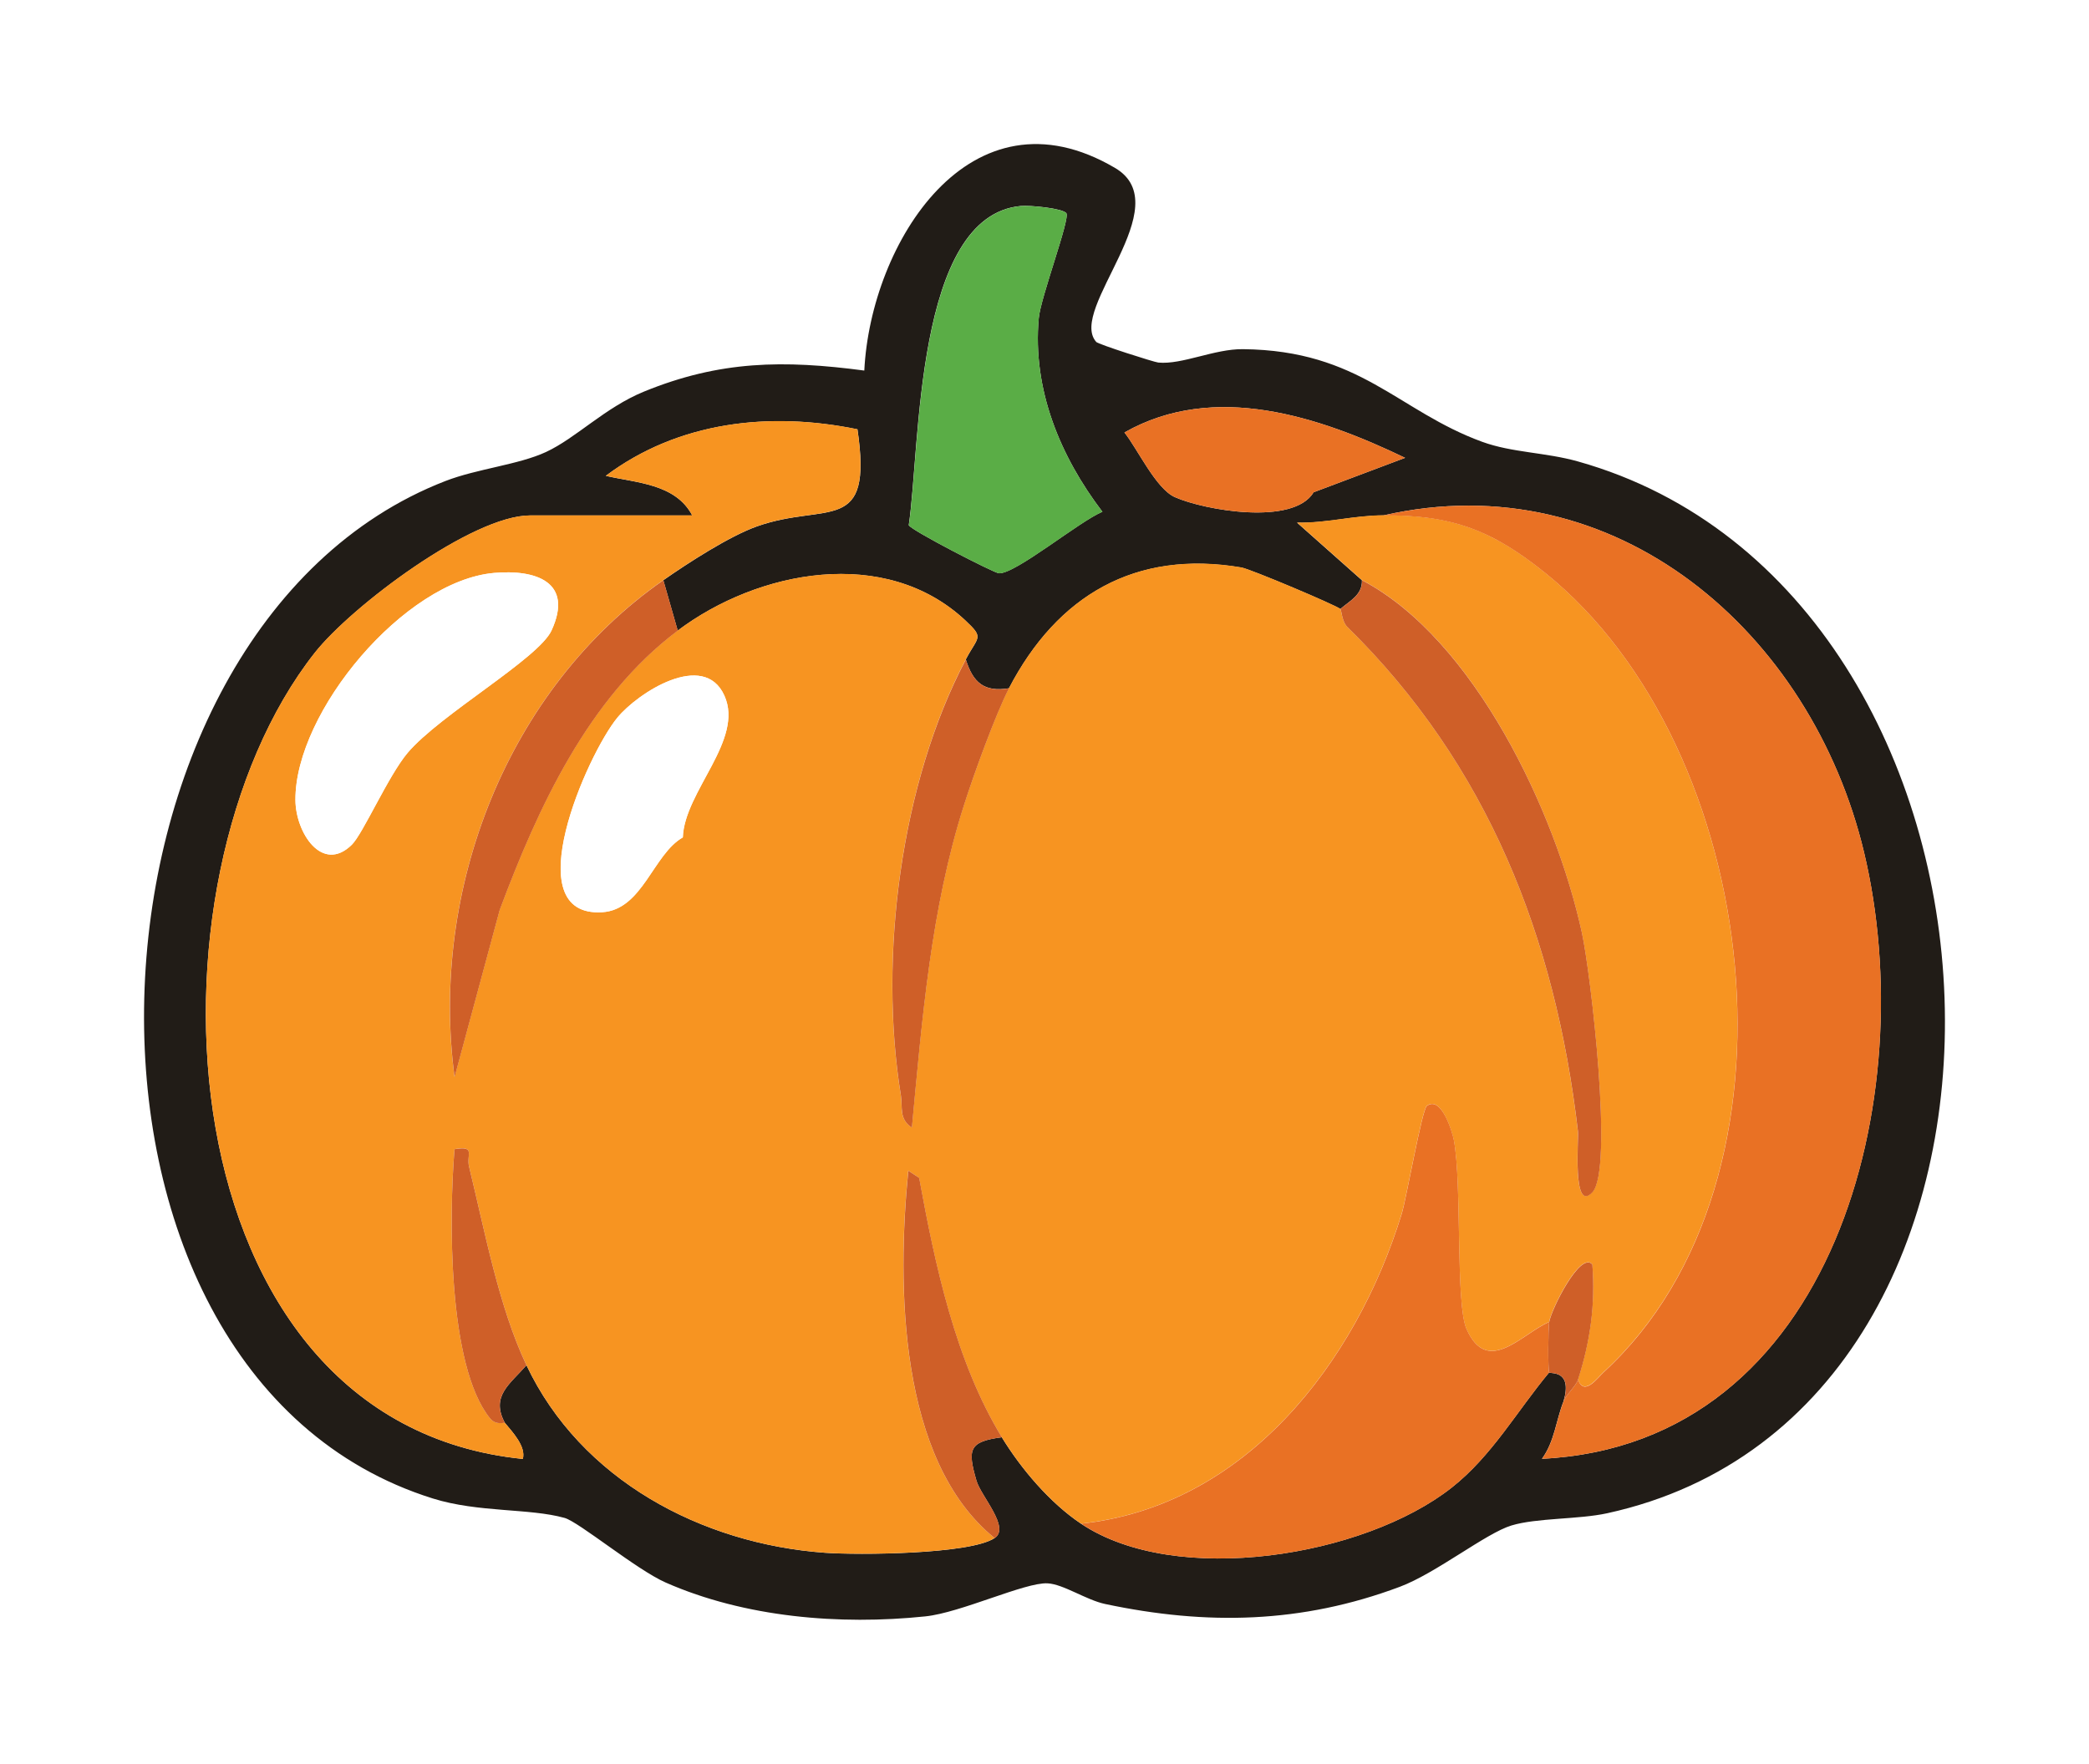 <?xml version="1.0" encoding="UTF-8"?><svg id="Layer_2" xmlns="http://www.w3.org/2000/svg" xmlns:xlink="http://www.w3.org/1999/xlink" viewBox="0 0 290.06 244.9"><defs><filter id="drop-shadow-1" x="-3.23" y="-3.15" width="302.4" height="257.28" filterUnits="userSpaceOnUse"><feOffset dx="3" dy="3"/><feGaussianBlur result="blur" stdDeviation="2"/><feFlood flood-color="#231f20" flood-opacity=".4"/><feComposite in2="blur" operator="in"/><feComposite in="SourceGraphic"/></filter></defs><g id="Layer_1-2"><g id="Layer_1-2" filter="url(#drop-shadow-1)"><path d="M119.49,244.9c-12.78,0-24.93-2.37-35.12-6.87-3.71-1.63-7.23-4.05-11.81-7.29-.38-.27-.84-.6-1.29-.91-.69-.06-1.44-.12-2.09-.17-4.19-.33-9.4-.74-15.04-2.5C22.13,217.13,1.42,185.74.07,145.22c-.66-19.77,3.59-39.85,11.97-56.54,9.8-19.52,24.52-33.54,42.58-40.54,3.4-1.32,6.76-2.1,9.46-2.72,1.06-.25,2.6-.6,3.34-.83.54-.34,1.55-1.06,2.31-1.61,2.92-2.11,6.93-4.99,12.14-7.12,7.44-3.04,14.67-4.71,22.43-5.15C110.95,13.67,124.96,0,143.83,0c7.17,0,14.29,2.05,21.14,6.08,8.19,4.83,12.81,13.25,12.65,22.62,13.21,1.14,21.57,6.22,27.85,10.03,2.74,1.67,4.91,2.98,7.19,3.82.47.15,2.06.38,3.23.55,2.39.35,5.35.79,8.63,1.71,46.64,13.11,66.65,61.29,65.49,100.51-1.28,43.2-25.84,76.3-62.58,84.33-3.18.7-6.25.93-8.97,1.13-.7.05-1.63.12-2.37.19-.79.47-1.81,1.11-2.57,1.59-3.59,2.25-7.66,4.81-12.13,6.48-10.03,3.76-20.07,5.58-30.7,5.58-6.9,0-13.9-.77-21.38-2.36-1.87-.4-3.55-.96-5-1.53-.1.03-.2.07-.3.1-4.11,1.4-8.77,2.99-13.47,3.48-3.66.38-7.38.58-11.04.58ZM139.11,179.56c6.9,0,13.4,3.58,17.06,9.57,1.64,2.69,3.79,4.96,5.05,5.8.75.5,3.41,1.45,8.07,1.45,8.05,0,16.44-2.83,19.91-5.56,1.67-1.31,3.62-3.97,5.68-6.77,1.42-1.93,3.03-4.12,4.86-6.31,3.81-4.57,9.45-7.19,15.36-7.19.5,0,1,.02,1.5.06.81.06,1.61.17,2.4.33,4.48.74,7.85,2.57,10.31,4.56.84-.86,1.64-1.81,2.41-2.84,8.58-11.44,11.79-32.33,7.65-49.67-4.32-18.09-17.4-31.07-32.41-32.62-1.5,3.17-3.96,6.42-7.86,9.41l-.14.11c-3.72,3.12-8.29,4.68-12.86,4.68-3.41,0-6.81-.87-9.86-2.6-1.77-.83-6.25-2.72-8.57-3.63-.5-.05-.96-.07-1.4-.07-1.88,0-5.03,0-8.44,6.53-2.9,5.57-8.26,9.46-14.46,10.49-1.59.26-3.17.4-4.7.4-8.21,0-18.27-4.24-22.89-15.95-3.17.26-6.86,1.69-9.67,3.81-3.51,2.64-7.74,4.02-12.02,4.02-2.14,0-4.28-.34-6.36-1.04-6.24-2.1-11.06-7.13-12.87-13.47l-.35-1.23c-4.44,2.01-12.76,8.27-15.12,11.22-11.31,14.36-14.26,43.45-6.28,62.24,1.81,4.25,3.92,7.45,6.13,9.86,3.73-3.58,8.71-5.57,13.86-5.57.92,0,1.84.06,2.76.19,6.67.93,12.43,5.15,15.31,11.23,4.63,9.78,15.78,13.97,24.71,14.65.56-1.83,1.4-3.7,2.62-5.57,5.71-8.74,14.96-9.95,18-10.35.87-.11,1.74-.17,2.6-.17Z" fill="#fff"/><path d="M152.2,47.47c.3.34,8.04,2.81,8.63,2.87,3.31.32,7.79-1.91,11.77-1.86,16.31.18,21.45,8.58,33.22,12.87,4.15,1.51,8.77,1.45,13.28,2.72,64.7,18.19,69.68,131.71,4.06,146.04-3.97.87-9.77.63-13.3,1.7s-10.47,6.63-15.49,8.51c-13.62,5.1-26.81,5.38-40.92,2.39-2.64-.56-5.8-2.76-8-2.87-3.12-.16-12.03,4.08-16.97,4.59-11.9,1.24-25.06.14-36.05-4.7-4.05-1.78-12.04-8.41-14.03-8.97-4.89-1.37-11.95-.72-18.3-2.7-55.92-17.5-51.51-120.62,1.74-141.27,4.41-1.71,10.16-2.26,13.97-4.03,4.17-1.93,8.2-6.18,13.61-8.39,10.57-4.32,19.4-4.4,30.59-2.92.87-17.66,14.71-39.97,34.82-28.13,8.92,5.26-6.59,19.62-2.63,24.14h0ZM148.07,29.61c-.47-.68-5.03-1.13-6.34-1.01-14.77,1.37-13.94,33.72-15.55,44.31.22.67,11.8,6.62,12.5,6.68,2.24.19,11.27-7.28,14.39-8.53-5.87-7.7-9.73-17-8.84-26.89.26-2.88,4.38-13.78,3.83-14.57h0ZM195.1,63.57c-11.91-5.73-26.49-10.61-38.97-3.52,1.83,2.29,4.37,7.81,7.01,8.98,4.09,1.81,16.44,4,19.26-.68l12.7-4.78h0ZM92.11,80.56c3.44-2.4,9.18-6.12,13.02-7.48,9.68-3.42,16.12,1.36,13.93-13.47-12.17-2.5-24.85-1.1-34.94,6.46,4.21.98,9.68,1.08,12,5.5h-22.5c-8.04,0-24.82,12.62-29.92,19.08-25.02,31.76-21.33,106.83,28.89,111.92.48-1.74-1.48-3.79-2.49-5.01-2-3.71.69-5.36,3-8,7.54,15.91,24.3,24.8,41.46,26.04,4.61.33,20.1.23,23.54-2.04,2.21-1.46-1.9-5.81-2.52-7.97-1.26-4.35-1.06-5.43,3.52-6.03,2.67,4.37,6.68,9.11,11,12,13.22,8.84,39.29,4.59,51.48-5.02,5.59-4.41,9.04-10.61,13.52-15.98.14.23,3.29-.43,2,4-1.03,2.59-1.25,5.6-3,7.99,40.84-2.03,52.73-50.68,44.72-84.21-7.29-30.53-34.47-54.14-66.72-46.78-4.23.02-7.83,1.1-12,1.01l9,7.99c.08,2.03-1.64,2.83-3,4-.55-.5-12.47-5.55-13.74-5.76-14.72-2.5-25.56,3.9-32.26,16.76-3.49.58-5.01-.82-6-4,1.71-3.25,2.6-2.92-.07-5.42-11.12-10.4-28.8-6.95-39.93,1.42l-2-7h0Z" fill="#fff"/><path d="M119.79,235.73c-2.57,0-4.94-.07-6.66-.19-14.02-1-26.99-5.7-37.53-13.19-.98.15-1.98.22-2.98.22-.67,0-1.35-.03-2.03-.1-24.7-2.5-43.98-17.26-54.29-41.55-13.81-32.52-8.78-76.65,11.68-102.65,5.77-7.34,25.27-24.27,42.11-26.47.63-.62,1.31-1.21,2.04-1.75,10.12-7.58,22.61-11.58,36.1-11.58,4.86,0,9.86.52,14.84,1.54,8.23,1.69,14.53,8.34,15.76,16.66.4,2.7.72,5.69.64,8.8.24.13.47.27.7.41,7.53-4.98,16.31-7.6,25.95-7.63,3.67-3.58,8.65-5.7,13.98-5.7.15,0,.44,0,.44,0,.71,0,1.88-.16,3.11-.32,2.24-.3,5.03-.68,8.35-.69h.42c13.68,0,23.73,3.61,34.71,12.45,20.05,16.16,33.1,44.81,34.06,74.75.85,26.67-8.11,50.74-24.62,66.15-4.81,5.06-10.36,7.62-16.49,7.62h0c-5.07,0-9.77-1.8-13.46-4.95-3.22-.07-6.27-.78-9.06-2.06-11.82,14.71-27.7,24.07-45.36,25.94-.7.07-1.41.11-2.11.11-.95,0-1.89-.07-2.82-.2-4.4,2.39-11.45,4.38-27.49,4.38Z" fill="#fff"/><path d="M70.11,197.56c1,1.23,2.97,3.28,2.49,5.01-50.23-5.09-53.92-80.16-28.91-111.93,5.09-6.47,21.88-19.08,29.92-19.08h22.5c-2.31-4.41-7.79-4.52-12-5.5,10.09-7.55,22.77-8.96,34.94-6.46,2.2,14.83-4.25,10.05-13.93,13.47-3.85,1.36-9.58,5.08-13.02,7.48-21.67,15.1-32.47,42.96-28.99,68.99l6.27-23.21c5.31-14.2,12.29-29.44,24.72-38.78,11.13-8.37,28.81-11.82,39.93-1.42,2.67,2.5,1.78,2.17.07,5.42-9.03,17.13-12.15,41.28-9.02,60.52.27,1.65-.31,3.29,1.53,4.47,1.42-15.01,2.62-30.3,7.23-44.76,1.3-4.06,4.41-12.69,6.26-16.24,6.7-12.86,17.54-19.26,32.26-16.76,1.27.22,13.19,5.26,13.74,5.76.17.15.2,1.74.97,2.49,19.5,19.17,28.87,43.08,32.02,70.02.12,1.06-.81,11.45,2,8.49,2.98-3.14-.23-30.42-1.45-36.04-3.66-16.85-14.97-40.8-30.54-48.96l-9-7.99c4.16.09,7.76-.99,12-1.01,9.57-.05,15.11,2.08,22.48,8.02,29.96,24.15,37.47,83.99,8.04,110.99-.81.74-2.66,3.35-3.52.99,1.69-5.29,2.43-10.41,1.99-15.99-1.67-1.91-5.72,6.27-5.99,7.99-3.78,1.61-8.54,7.6-11.48.98-1.55-3.49-.59-20.06-1.76-26.24-.22-1.14-1.75-6.24-3.75-4.73-.68.51-2.82,12.8-3.5,15.01-6.37,20.67-21.71,40.57-44.51,42.99-4.32-2.89-8.33-7.63-11-12-6.45-10.58-9.28-23.94-11.48-36.02l-1.51-.98c-1.57,15.84-1.39,40.18,11.99,51-3.44,2.27-18.93,2.37-23.54,2.04-17.17-1.23-33.92-10.13-41.46-26.04-3.88-8.19-5.81-18.76-7.97-27.57-.42-1.69.99-2.91-2.02-2.43-.76,9.15-.99,30.08,4.93,37.37.84,1.03,2,.55,2.07.63h0ZM48.85,117.29c1.54-1.51,5.06-9.56,7.74-12.75,4.49-5.32,18.19-13.09,19.99-17,3.11-6.75-2.2-8.5-7.98-7.99-12.45,1.1-27.64,19.28-27.58,31.52.02,4.55,3.72,10.26,7.83,6.22ZM94.81,116.27c.23-6.4,8.55-13.54,5.77-19.69-2.85-6.32-12.02-.39-14.87,3.08-4.17,5.08-14.18,27.73-2.1,27,5.62-.34,7.07-8.04,11.2-10.39Z" fill="#fff"/><path d="M214.11,222.55c-7.33,0-14.1-4.02-17.6-10.51-3.33-6.18-3.16-13.6.34-19.58.03-.1.05-.2.08-.3.35-1.28.82-3.03,1.6-4.99,1.08-2.7,2.5-4.71,3.45-5.94,2.29-3.8,5.78-6.72,9.88-8.32,6.43-7.78,9.79-19.49,9.36-32.9-.59-18.34-8.12-35.96-19.18-44.87-4.1-3.31-5.3-3.59-9.61-3.59,0,0-.29,0-.33,0-10.15,0-18.7-7.61-19.87-17.71-1.17-10.13,5.47-19.52,15.42-21.79,5.4-1.23,10.87-1.86,16.27-1.86,34.85,0,65.43,26.11,74.36,63.49,6.99,29.27,1.28,61.84-14.55,82.96-11.95,15.94-28.76,24.88-48.63,25.87-.33.02-.67.02-1,.02Z" fill="#fff"/><path d="M192.11,71.56c32.25-7.36,59.43,16.25,66.72,46.78,8.01,33.53-3.88,82.18-44.72,84.21,1.75-2.39,1.97-5.4,3-7.99.38-.95,1.72-2.12,2-3,.85,2.37,2.71-.24,3.52-.99,29.43-27,21.92-86.85-8.04-110.99-7.37-5.94-12.91-8.07-22.48-8.02h0Z" fill="#fff"/><path d="M169.3,236.39c-11.8,0-22.28-2.84-30.31-8.21-7-4.68-10.31-13.24-8.3-21.42,2.02-8.17,8.94-14.21,17.31-15.1,14.05-1.49,23.52-16.31,27.41-28.68.19-.81.61-2.85.89-4.24,2.21-10.86,3.32-16.32,9.82-21.19,3.73-2.8,8.13-4.28,12.74-4.28,11.21,0,20.33,8.59,22.68,21.38.56,2.96.78,6.48.91,10.28,1.28.5,2.52,1.15,3.69,1.92,5.6,3.7,8.97,9.97,8.97,16.68,0,.67-.03,1.35-.1,2.02-.03.66-.04,1.93-.02,2.73.6,5.31-.93,10.77-4.52,15.07-1.05,1.26-2.17,2.78-3.36,4.4-3.22,4.37-7.22,9.81-13.13,14.47-11.08,8.73-28.19,14.15-44.67,14.15Z" fill="#fff"/><path d="M215.11,183.56c-.16.98-.19,6.7,0,7-4.48,5.37-7.93,11.57-13.52,15.98-12.19,9.61-38.25,13.87-51.48,5.02,22.8-2.42,38.14-22.32,44.51-42.99.68-2.21,2.82-14.5,3.5-15.01,2-1.5,3.54,3.59,3.75,4.73,1.16,6.18.21,22.75,1.76,26.24,2.93,6.62,7.7.63,11.48-.98h0Z" fill="#fff"/><path d="M138.78,99.6c-.56,0-1.22-.03-1.78-.07-4.02-.34-6.75-1.5-14.04-5.33-7.02-3.69-13.09-6.87-15.77-15.04-.98-2.99-1.24-6.16-.77-9.27.19-1.27.4-3.91.6-6.47.59-7.46,1.4-17.67,4-26.82,6.41-22.55,20.84-27.16,28.87-27.91.77-.07,1.54-.1,2.38-.1,10.25,0,17.7,3.2,22.15,9.5.25.35.48.7.7,1.06,5.05,8.1,2.63,15.87.28,23.39-.38,1.23-.98,3.13-1.28,4.24-.09,4.63,2.56,9.13,4.87,12.17,3.79,4.97,5.04,11.42,3.37,17.44-1.56,5.65-5.51,10.31-10.78,12.79-.74.46-2.23,1.48-3.25,2.19-6.42,4.42-11.96,8.24-19.55,8.24h0Z" fill="#fff"/><path d="M148.07,29.61c.54.78-3.57,11.68-3.83,14.57-.9,9.88,2.97,19.19,8.84,26.89-3.12,1.25-12.15,8.72-14.39,8.53-.71-.06-12.28-6.01-12.5-6.68,1.62-10.59.79-42.94,15.55-44.31,1.3-.12,5.86.33,6.34,1.01h0Z" fill="#fff"/><path d="M220.22,186.09c-5.51,0-10.89-2.28-14.75-6.25-6.71-6.9-6.55-15.73-6.38-21.66-3-23.97-11.52-42.6-26.03-56.87-4.25-4.14-5.67-8.96-6.21-11.36-.5-1.78-.75-3.63-.74-5.52.03-5.17,2.06-10.1,5.62-13.78,1.6-2.8,3.87-5.22,6.69-7,3.25-2.05,6.96-3.09,10.68-3.09,3.19,0,6.38.76,9.3,2.29,24.26,12.74,37.05,45.23,40.79,62.42.94,4.31,2.12,13.85,2.7,21.73,1.14,15.47.47,25.2-6.29,32.33-4.14,4.36-9.6,6.76-15.39,6.76Z" fill="#fff"/><path d="M189.11,80.56c15.56,8.17,26.88,32.11,30.54,48.96,1.22,5.62,4.43,32.9,1.45,36.04-2.81,2.96-1.88-7.43-2-8.49-3.15-26.94-12.52-50.85-32.02-70.02-.77-.75-.8-2.34-.97-2.49,1.36-1.17,3.08-1.97,3-4h0Z" fill="#fff"/><path d="M63.13,169.55c-.44,0-.88-.01-1.32-.04-9.51-.62-17.25-7.86-18.52-17.31-4.61-34.47,10.07-69.03,37.38-88.05,3.4-2.37,7.4-3.59,11.43-3.59,2.26,0,4.53.38,6.71,1.16,6.08,2.17,10.75,7.14,12.52,13.35l2,7c2.28,7.96-.59,16.51-7.22,21.48-8.18,6.15-13.53,17.98-17.68,28.93l-6.02,22.28c-2.37,8.77-10.32,14.78-19.3,14.78Z" fill="#fff"/><path d="M94.11,87.56c-12.43,9.34-19.41,24.59-24.72,38.78l-6.27,23.21c-3.48-26.03,7.32-53.9,28.99-68.99,0,0,2,7,2,7Z" fill="#fff"/><path d="M174.54,91.15c-6.58,0-14.23-1.51-19.5-3.84-7.46-3.31-11.39-9.64-13.99-13.84-.28-.45-.54-.88-.78-1.25-3.49-4.54-4.87-10.35-3.78-15.98,1.11-5.74,4.67-10.71,9.76-13.59,7.16-4.07,15.15-6.13,23.73-6.13,13.48,0,25.74,5.15,33.79,9.02,7.21,3.47,11.66,10.91,11.31,18.91s-5.44,15.01-12.94,17.83l-9.04,3.4c-4.07,2.99-10.02,5.46-18.56,5.46Z" fill="#fff"/><path d="M195.1,63.57l-12.7,4.78c-2.81,4.68-15.17,2.49-19.26.68-2.64-1.17-5.18-6.68-7.01-8.98,12.48-7.09,27.06-2.21,38.97,3.52h0Z" fill="#fff"/><path d="M126.62,176.56c-3.79,0-7.57-1.08-10.86-3.21-4.57-2.96-10.08-8.63-10.55-18.92-3.69-24.02.68-52.24,11.21-72.2,3.48-6.6,10.32-10.67,17.68-10.67.61,0,1.22.03,1.84.08,4.63.43,8.85,2.43,12.06,5.53,7.25,3.11,12.11,10.28,12.11,18.38,0,3.38-.84,6.58-2.34,9.4-1,2.02-3.56,8.82-4.85,12.88-3.66,11.47-4.85,24.17-6.1,37.61l-.28,2.99c-.66,6.96-4.9,13.07-11.19,16.12-2.76,1.34-5.75,2-8.72,2Z" fill="#fff"/><path d="M140.11,95.56c-1.85,3.55-4.97,12.17-6.26,16.24-4.61,14.45-5.81,29.74-7.23,44.76-1.84-1.19-1.26-2.83-1.53-4.47-3.13-19.24-.01-43.4,9.02-60.52.99,3.18,2.51,4.58,6,4h0Z" fill="#fff"/><path d="M138.11,233.56c-4.47,0-8.92-1.49-12.57-4.44-15.82-12.78-22.5-36.48-19.32-68.53.69-6.94,4.95-13.03,11.24-16.05,2.75-1.32,5.71-1.97,8.66-1.97,3.81,0,7.59,1.08,10.89,3.22l1.51.98c4.62,3,7.8,7.77,8.79,13.19,1.84,10.1,4.2,21.51,8.88,29.2,3.19,5.23,3.79,11.6,1.7,17.28,4.1,14.83-7.31,22.87-8.85,23.87-3.33,2.18-7.14,3.25-10.93,3.25Z" fill="#fff"/><path d="M139.11,199.56c-4.58.6-4.78,1.67-3.52,6.03.62,2.16,4.74,6.52,2.52,7.97-13.38-10.81-13.56-35.16-11.99-51l1.51.98c2.2,12.07,5.03,25.44,11.48,36.02Z" fill="#fff"/><path d="M69.47,217.6c-6.59,0-12.76-2.93-16.93-8.03-10.78-13.27-10.49-38.07-9.36-51.67.76-9.18,7.69-16.65,16.78-18.1,1.5-.24,2.88-.35,4.22-.35,6.06,0,11.58,2.39,15.54,6.73,2.43,2.66,5.16,7.01,5.36,13.28.28,1.17.55,2.37.83,3.59,1.52,6.58,3.09,13.38,5.25,17.95,2.99,6.31,2.45,13.65-1.27,19.4-.27,1.85-.79,3.68-1.59,5.44-3.05,6.71-9.53,11.17-16.82,11.67-.57.05-1.25.09-2.03.09Z" fill="#fff"/><path d="M70.11,197.56c-.07-.08-1.23.4-2.07-.63-5.92-7.29-5.69-28.22-4.93-37.37,3.01-.48,1.61.74,2.02,2.43,2.16,8.81,4.09,19.38,7.97,27.57-2.31,2.64-5,4.29-3,8h0Z" fill="#fff"/><path d="M217.11,214.56c-2.16,0-4.36-.35-6.52-1.1-5.9-2.03-10.26-6.57-12.26-12.03-.04-.06-.11-.18-.11-.18-3.26-5.14-3.25-10.05-3.24-14,.01-4.59.26-6.12.39-6.93.69-4.24,2.84-8.6,4.52-11.51,6.48-11.19,14.79-13.54,20.62-13.54s11.72,2.61,15.68,7.17c2.81,3.23,4.51,7.28,4.84,11.55.62,7.92-.32,15.65-2.88,23.66-1.11,3.49-2.91,5.99-4.03,7.41-3.67,5.95-10.17,9.5-17.02,9.5Z" fill="#fff"/><path d="M215.11,183.56c.28-1.73,4.33-9.9,5.99-7.99.44,5.59-.3,10.71-1.99,15.99-.28.88-1.62,2.05-2,3,1.29-4.43-1.86-3.77-2-4-.19-.3-.16-6.02,0-7Z" fill="#fff"/><path d="M46.02,138.66c-13.72,0-24.93-12.34-25-27.5-.11-23.04,23.43-49.53,45.8-51.53,1.22-.11,2.42-.16,3.59-.16,13.84,0,20.57,7.27,23.34,11.61,4.59,7.17,4.95,16.23.99,24.83-3.12,6.77-9.13,11.19-16.1,16.3-2.05,1.5-5.38,3.95-6.68,5.16-.61.97-1.7,2.97-2.37,4.22-2.16,4-3.87,7.16-6.74,9.98-4.66,4.57-10.64,7.09-16.83,7.09Z" fill="#fff"/><path d="M48.85,117.29c-4.11,4.03-7.81-1.67-7.83-6.22-.06-12.24,15.13-30.41,27.58-31.52,5.77-.51,11.09,1.24,7.98,7.99-1.8,3.91-15.51,11.69-19.99,17-2.68,3.18-6.2,11.24-7.74,12.75Z" fill="#fff"/><path d="M83.05,146.68c-10.01,0-18.47-5.24-22.61-14.01-8.32-17.6,5.86-40.88,9.81-45.7,4-4.88,14.01-13.18,26.08-13.18,9.82,0,18.43,5.58,22.48,14.57,5.67,12.6-.36,23.73-3.25,29.08-.3.55-.69,1.28-.97,1.83-.75,4.92-3.3,9.37-7.13,12.5-.08.11-.15.22-.22.33-2.52,3.75-9.21,13.73-22.41,14.53-.61.04-1.2.05-1.77.05Z" fill="#fff"/><path d="M94.81,116.27c-4.13,2.34-5.59,10.05-11.2,10.39-12.07.73-2.07-21.92,2.1-27,2.85-3.48,12.02-9.4,14.87-3.08,2.77,6.15-5.54,13.29-5.77,19.69Z" fill="#fff"/></g><g id="Layer_1-2-2"><path d="M152.2,47.47c.3.34,8.04,2.81,8.63,2.87,3.31.32,7.79-1.91,11.77-1.86,16.31.18,21.45,8.58,33.22,12.87,4.15,1.51,8.77,1.45,13.28,2.72,64.7,18.19,69.68,131.71,4.06,146.04-3.97.87-9.77.63-13.3,1.7s-10.47,6.63-15.49,8.51c-13.62,5.1-26.81,5.38-40.92,2.39-2.64-.56-5.8-2.76-8-2.87-3.12-.16-12.03,4.08-16.97,4.59-11.9,1.24-25.06.14-36.05-4.7-4.05-1.78-12.04-8.41-14.03-8.97-4.89-1.37-11.95-.72-18.3-2.7-55.92-17.5-51.51-120.62,1.74-141.27,4.41-1.71,10.16-2.26,13.97-4.03,4.17-1.93,8.2-6.18,13.61-8.39,10.57-4.32,19.4-4.4,30.59-2.92.87-17.66,14.71-39.97,34.82-28.13,8.92,5.26-6.59,19.62-2.63,24.14h0ZM148.07,29.61c-.47-.68-5.03-1.13-6.34-1.01-14.77,1.37-13.94,33.72-15.55,44.31.22.67,11.8,6.62,12.5,6.68,2.24.19,11.27-7.28,14.39-8.53-5.87-7.7-9.73-17-8.84-26.89.26-2.88,4.38-13.78,3.83-14.57h0ZM195.1,63.57c-11.91-5.73-26.49-10.61-38.97-3.52,1.83,2.29,4.37,7.81,7.01,8.98,4.09,1.81,16.44,4,19.26-.68l12.7-4.78h0ZM92.11,80.56c3.44-2.4,9.18-6.12,13.02-7.48,9.68-3.42,16.12,1.36,13.93-13.47-12.17-2.5-24.85-1.1-34.94,6.46,4.21.98,9.68,1.08,12,5.5h-22.5c-8.04,0-24.82,12.62-29.92,19.08-25.02,31.76-21.33,106.83,28.89,111.92.48-1.74-1.48-3.79-2.49-5.01-2-3.71.69-5.36,3-8,7.54,15.91,24.3,24.8,41.46,26.04,4.61.33,20.1.23,23.54-2.04,2.21-1.46-1.9-5.81-2.52-7.97-1.26-4.35-1.06-5.43,3.52-6.03,2.67,4.37,6.68,9.11,11,12,13.22,8.84,39.29,4.59,51.48-5.02,5.59-4.41,9.04-10.61,13.52-15.98.14.23,3.29-.43,2,4-1.03,2.59-1.25,5.6-3,7.99,40.84-2.03,52.73-50.68,44.72-84.21-7.29-30.53-34.47-54.14-66.72-46.78-4.23.02-7.83,1.1-12,1.01l9,7.99c.08,2.03-1.64,2.83-3,4-.55-.5-12.47-5.55-13.74-5.76-14.72-2.5-25.56,3.9-32.26,16.76-3.49.58-5.01-.82-6-4,1.71-3.25,2.6-2.92-.07-5.42-11.12-10.4-28.8-6.95-39.93,1.42l-2-7h0Z" fill="#211c17"/><path d="M70.11,197.56c1,1.23,2.97,3.28,2.49,5.01-50.23-5.09-53.92-80.16-28.91-111.93,5.09-6.47,21.88-19.08,29.92-19.08h22.5c-2.31-4.41-7.79-4.52-12-5.5,10.09-7.55,22.77-8.96,34.94-6.46,2.2,14.83-4.25,10.05-13.93,13.47-3.85,1.36-9.58,5.08-13.02,7.48-21.67,15.1-32.47,42.96-28.99,68.99l6.27-23.21c5.31-14.2,12.29-29.44,24.72-38.78,11.13-8.37,28.81-11.82,39.93-1.42,2.67,2.5,1.78,2.17.07,5.42-9.03,17.13-12.15,41.28-9.02,60.52.27,1.65-.31,3.29,1.53,4.47,1.42-15.01,2.62-30.3,7.23-44.76,1.3-4.06,4.41-12.69,6.26-16.24,6.7-12.86,17.54-19.26,32.26-16.76,1.27.22,13.19,5.26,13.74,5.76.17.15.2,1.74.97,2.49,19.5,19.17,28.87,43.08,32.02,70.02.12,1.06-.81,11.45,2,8.49,2.98-3.14-.23-30.42-1.45-36.04-3.66-16.85-14.97-40.8-30.54-48.96l-9-7.99c4.16.09,7.76-.99,12-1.01,9.57-.05,15.11,2.08,22.48,8.02,29.96,24.15,37.47,83.99,8.04,110.99-.81.74-2.66,3.35-3.52.99,1.69-5.29,2.43-10.41,1.99-15.99-1.67-1.91-5.72,6.27-5.99,7.99-3.78,1.61-8.54,7.6-11.48.98-1.55-3.49-.59-20.06-1.76-26.24-.22-1.14-1.75-6.24-3.75-4.73-.68.51-2.82,12.8-3.5,15.01-6.37,20.67-21.71,40.57-44.51,42.99-4.32-2.89-8.33-7.63-11-12-6.45-10.58-9.28-23.94-11.48-36.02l-1.51-.98c-1.57,15.84-1.39,40.18,11.99,51-3.44,2.27-18.93,2.37-23.54,2.04-17.17-1.23-33.92-10.13-41.46-26.04-3.88-8.19-5.81-18.76-7.97-27.57-.42-1.69.99-2.91-2.02-2.43-.76,9.15-.99,30.08,4.93,37.37.84,1.03,2,.55,2.07.63h0ZM48.85,117.29c1.54-1.51,5.06-9.56,7.74-12.75,4.49-5.32,18.19-13.09,19.99-17,3.11-6.75-2.2-8.5-7.98-7.99-12.45,1.1-27.64,19.28-27.58,31.52.02,4.55,3.72,10.26,7.83,6.22ZM94.81,116.27c.23-6.4,8.55-13.54,5.77-19.69-2.85-6.32-12.02-.39-14.87,3.08-4.17,5.08-14.18,27.73-2.1,27,5.62-.34,7.07-8.04,11.2-10.39Z" fill="#f79421"/><path d="M192.11,71.56c32.25-7.36,59.43,16.25,66.72,46.78,8.01,33.53-3.88,82.18-44.72,84.21,1.75-2.39,1.97-5.4,3-7.99.38-.95,1.72-2.12,2-3,.85,2.37,2.71-.24,3.52-.99,29.43-27,21.92-86.85-8.04-110.99-7.37-5.94-12.91-8.07-22.48-8.02h0Z" fill="#e97124"/><path d="M215.11,183.56c-.16.98-.19,6.7,0,7-4.48,5.37-7.93,11.57-13.52,15.98-12.19,9.61-38.25,13.87-51.48,5.02,22.8-2.42,38.14-22.32,44.51-42.99.68-2.21,2.82-14.5,3.5-15.01,2-1.5,3.54,3.59,3.75,4.73,1.16,6.18.21,22.75,1.76,26.24,2.93,6.62,7.7.63,11.48-.98h0Z" fill="#e97124"/><path d="M148.07,29.61c.54.78-3.57,11.68-3.83,14.57-.9,9.88,2.97,19.19,8.84,26.89-3.12,1.25-12.15,8.72-14.39,8.53-.71-.06-12.28-6.01-12.5-6.68,1.62-10.59.79-42.94,15.55-44.31,1.3-.12,5.86.33,6.34,1.01h0Z" fill="#5aad46"/><path d="M189.11,80.56c15.56,8.17,26.88,32.11,30.54,48.96,1.22,5.62,4.43,32.9,1.45,36.04-2.81,2.96-1.88-7.43-2-8.49-3.15-26.94-12.52-50.85-32.02-70.02-.77-.75-.8-2.34-.97-2.49,1.36-1.17,3.08-1.97,3-4h0Z" fill="#cf5f28"/><path d="M94.11,87.56c-12.43,9.34-19.41,24.59-24.72,38.78l-6.27,23.21c-3.48-26.03,7.32-53.9,28.99-68.99,0,0,2,7,2,7Z" fill="#cf5f28"/><path d="M195.1,63.57l-12.7,4.78c-2.81,4.68-15.17,2.49-19.26.68-2.64-1.17-5.18-6.68-7.01-8.98,12.48-7.09,27.06-2.21,38.97,3.52h0Z" fill="#e97124"/><path d="M140.11,95.56c-1.85,3.55-4.97,12.17-6.26,16.24-4.61,14.45-5.81,29.74-7.23,44.76-1.84-1.19-1.26-2.83-1.53-4.47-3.13-19.24-.01-43.4,9.02-60.52.99,3.18,2.51,4.58,6,4h0Z" fill="#cf5f28"/><path d="M139.11,199.56c-4.58.6-4.78,1.67-3.52,6.03.62,2.16,4.74,6.52,2.52,7.97-13.38-10.81-13.56-35.16-11.99-51l1.51.98c2.2,12.07,5.03,25.44,11.48,36.02Z" fill="#cf5f28"/><path d="M70.11,197.56c-.07-.08-1.23.4-2.07-.63-5.92-7.29-5.69-28.22-4.93-37.37,3.01-.48,1.61.74,2.02,2.43,2.16,8.81,4.09,19.38,7.97,27.57-2.31,2.64-5,4.29-3,8h0Z" fill="#cf5f28"/><path d="M215.11,183.56c.28-1.73,4.33-9.9,5.99-7.99.44,5.59-.3,10.71-1.99,15.99-.28.88-1.62,2.05-2,3,1.29-4.43-1.86-3.77-2-4-.19-.3-.16-6.02,0-7Z" fill="#cf5f28"/><path d="M48.85,117.29c-4.11,4.03-7.81-1.67-7.83-6.22-.06-12.24,15.13-30.41,27.58-31.52,5.77-.51,11.09,1.24,7.98,7.99-1.8,3.91-15.51,11.69-19.99,17-2.68,3.18-6.2,11.24-7.74,12.75Z" fill="#fff"/><path d="M94.81,116.27c-4.13,2.34-5.59,10.05-11.2,10.39-12.07.73-2.07-21.92,2.1-27,2.85-3.48,12.02-9.4,14.87-3.08,2.77,6.15-5.54,13.29-5.77,19.69Z" fill="#fff"/></g></g></svg>